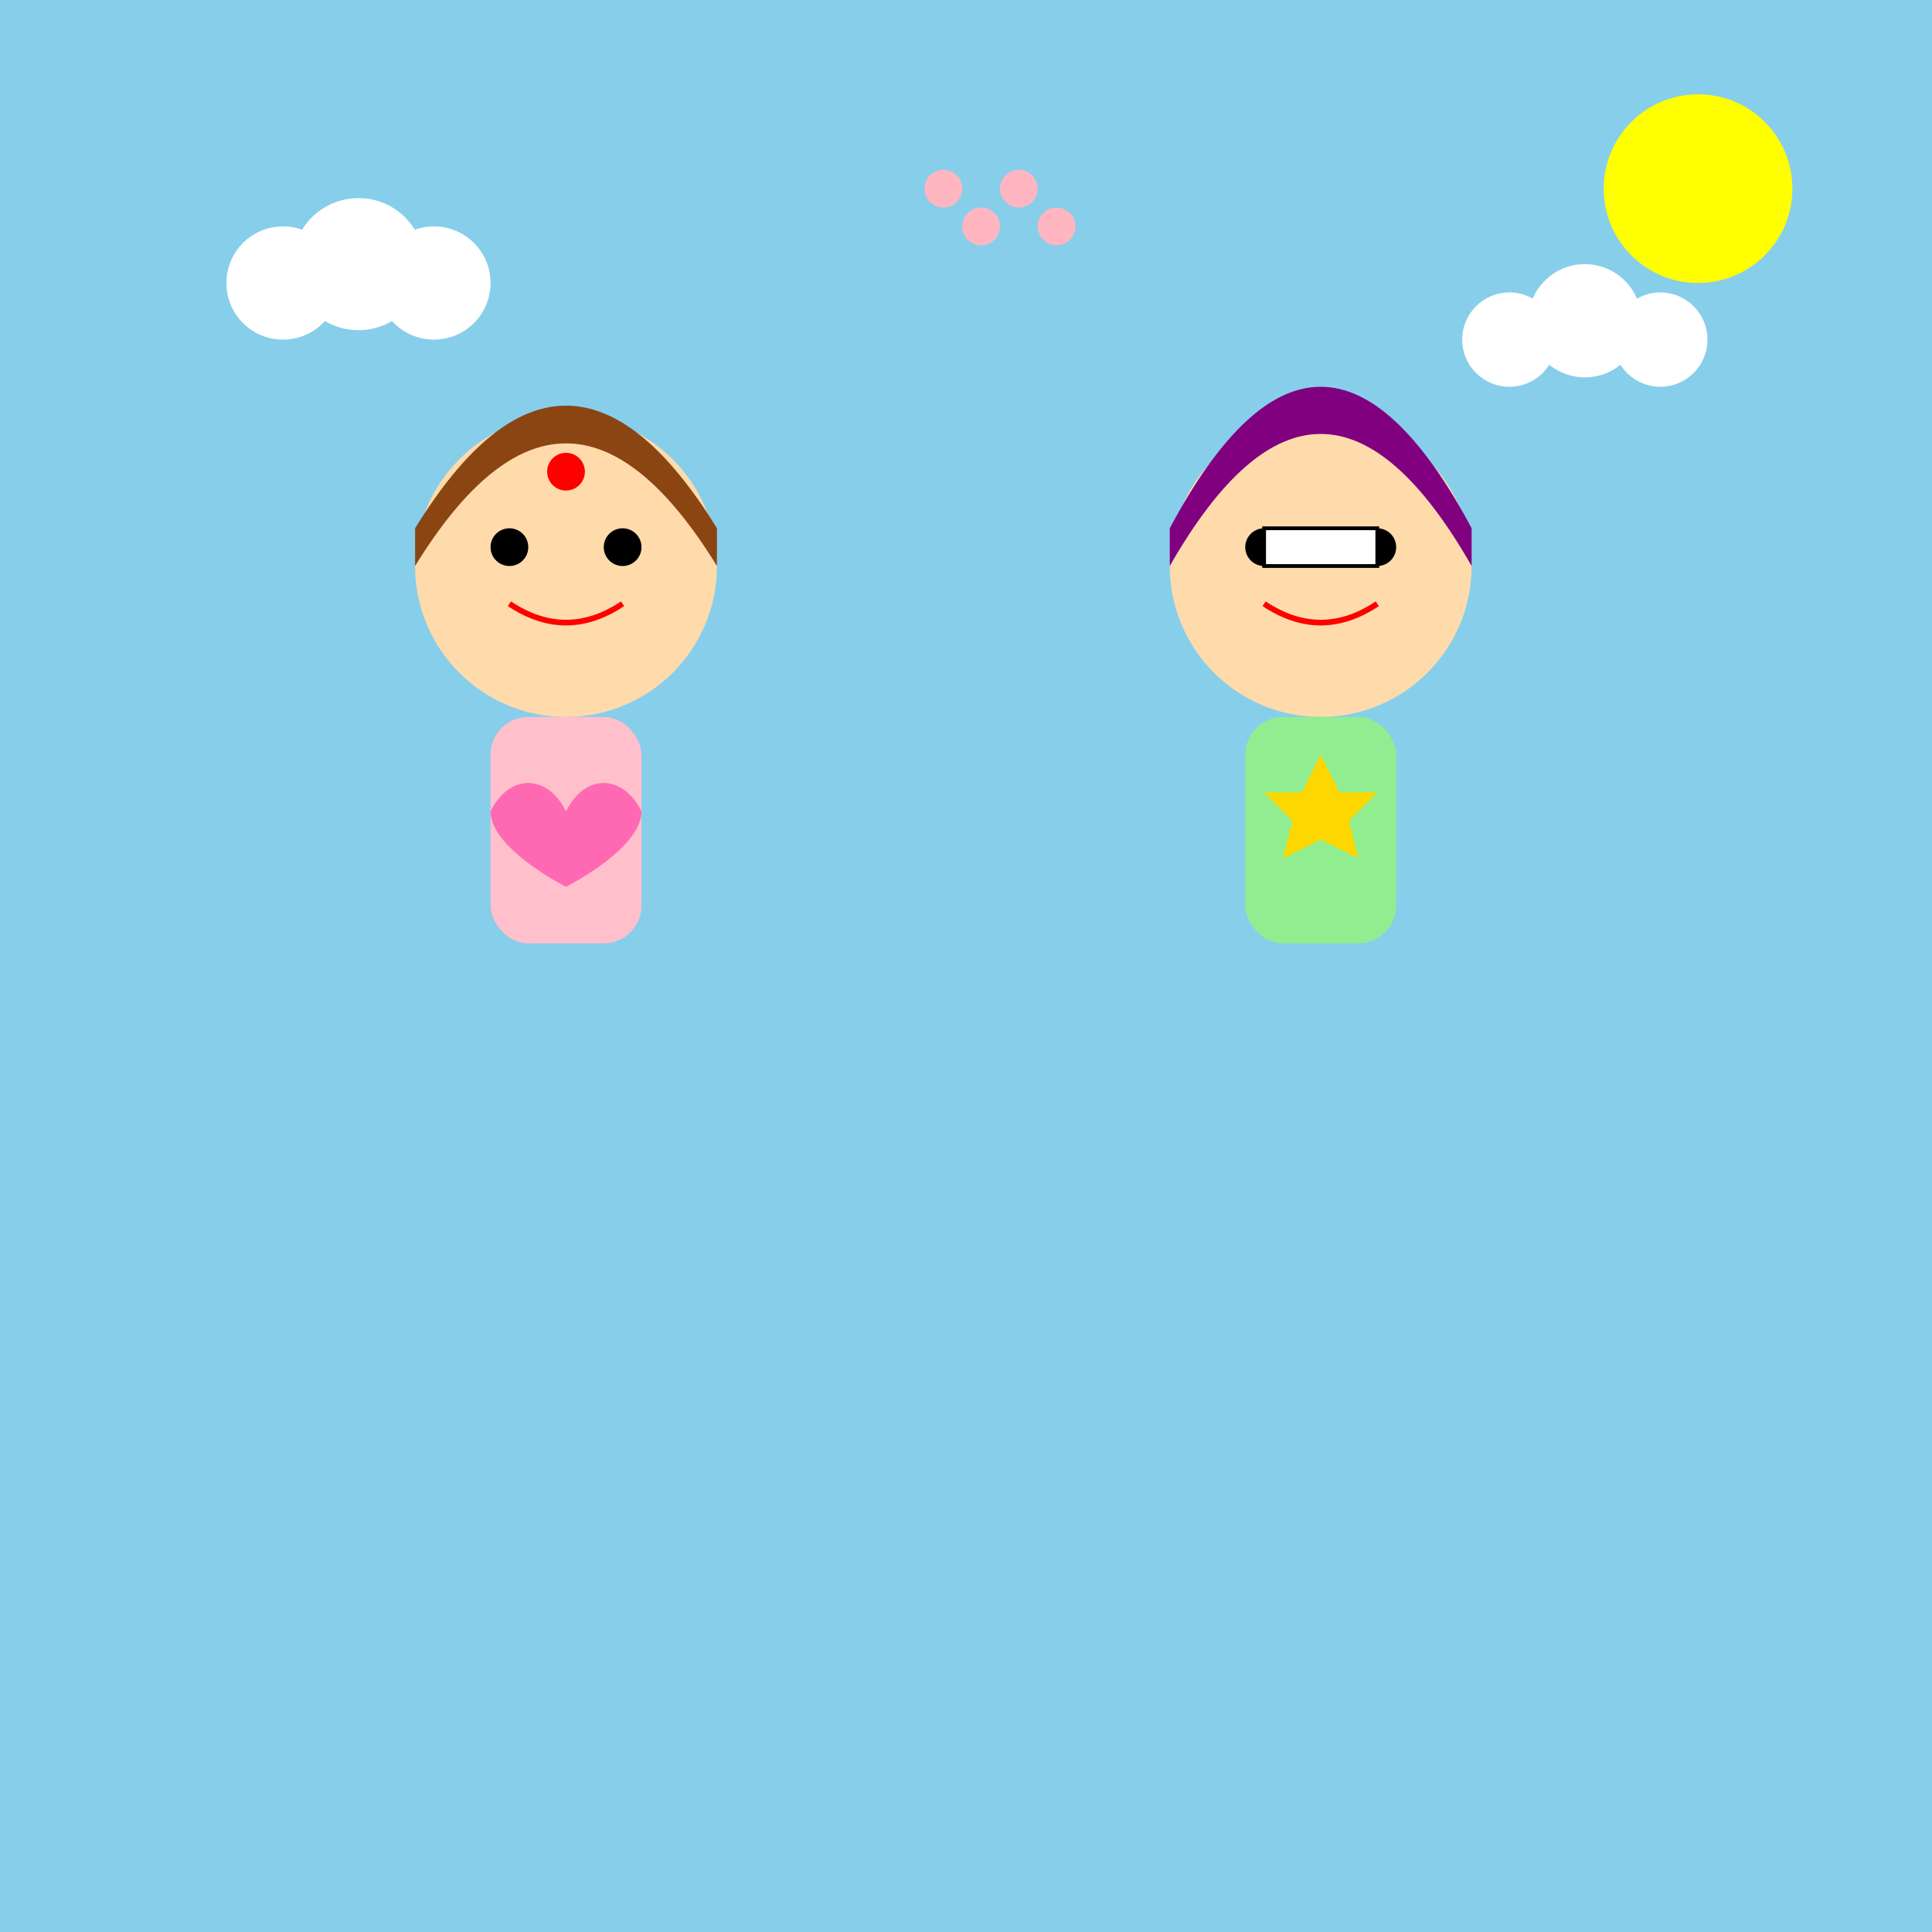 <!--

Generated by DrawGPT.
Free, open source, AI generated images in SVG, PNG, and HTML Canvas format.
https://drawgpt.ai

Created: 2025-05-08T06:17:19+00:00
-->
<svg id="svg1024" class="canvas"   viewBox="0 0 1024 1024" xmlns="http://www.w3.org/2000/svg" xmlns:xlink="http://www.w3.org/1999/xlink">
  <title>Playful Anime Party</title>
  <desc>Join the fun: two cheerful anime pals dancing under a vibrant sky, with silly sparkles and cherry blossoms galore!</desc>
  <!-- Background -->
  <rect id="bgRect1" class="background" x="0" y="0" width="1024" height="1024" fill="#87ceeb"/>
  <!-- Sun -->
  <circle id="sun1" class="sun" cx="900" cy="100" r="50" fill="yellow"/>
  <!-- Clouds -->
  <g id="cloudGroup1" class="cloud">
    <circle id="cloud1_part1" class="cloudPart" cx="150" cy="150" r="30" fill="white"/>
    <circle id="cloud1_part2" class="cloudPart" cx="190" cy="140" r="35" fill="white"/>
    <circle id="cloud1_part3" class="cloudPart" cx="230" cy="150" r="30" fill="white"/>
  </g>
  <g id="cloudGroup2" class="cloud">
    <circle id="cloud2_part1" class="cloudPart" cx="800" cy="180" r="25" fill="white"/>
    <circle id="cloud2_part2" class="cloudPart" cx="840" cy="170" r="30" fill="white"/>
    <circle id="cloud2_part3" class="cloudPart" cx="880" cy="180" r="25" fill="white"/>
  </g>
  <!-- Cherry Blossoms -->
  <g id="blossomGroup" class="blossom">
    <circle id="blossom1" class="blossomPart" cx="500" cy="100" r="10" fill="#ffb6c1"/>
    <circle id="blossom2" class="blossomPart" cx="520" cy="120" r="10" fill="#ffb6c1"/>
    <circle id="blossom3" class="blossomPart" cx="540" cy="100" r="10" fill="#ffb6c1"/>
    <circle id="blossom4" class="blossomPart" cx="560" cy="120" r="10" fill="#ffb6c1"/>
  </g>
  <!-- Anime Girl 1 -->
  <g id="animeGirl1" class="animeGirl">
    <!-- Head -->
    <circle id="girl1Head" class="head" cx="300" cy="300" r="80" fill="#ffdbac"/>
    <!-- Hair -->
    <path id="girl1Hair" class="hair" d="M220,280 Q300,150 380,280 L380,300 Q300,170 220,300 Z" fill="#8b4513"/>
    <!-- Eyes -->
    <circle id="girl1EyeLeft" class="eye" cx="270" cy="290" r="10" fill="black"/>
    <circle id="girl1EyeRight" class="eye" cx="330" cy="290" r="10" fill="black"/>
    <!-- Smile -->
    <path id="girl1Smile" class="mouth" d="M270,320 Q300,340 330,320" stroke="red" stroke-width="3" fill="none"/>
    <!-- Accessory (Bow) -->
    <circle id="girl1Bow" class="accessory" cx="300" cy="250" r="10" fill="red"/>
    <!-- Body (Cute Outfit) -->
    <rect id="girl1Body" class="body" x="260" y="380" width="80" height="120" rx="20" ry="20" fill="pink"/>
    <!-- Decorative Heart on Outfit -->
    <path id="girl1Heart" class="deco" d="M300,430 C290,410 270,410 260,430 C260,450 300,470 300,470 C300,470 340,450 340,430 C330,410 310,410 300,430 Z" fill="hotpink"/>
  </g>
  <!-- Anime Girl 2 -->
  <g id="animeGirl2" class="animeGirl">
    <!-- Head -->
    <circle id="girl2Head" class="head" cx="700" cy="300" r="80" fill="#ffdbac"/>
    <!-- Hair -->
    <path id="girl2Hair" class="hair" d="M620,280 Q700,130 780,280 L780,300 Q700,160 620,300 Z" fill="purple"/>
    <!-- Eyes -->
    <circle id="girl2EyeLeft" class="eye" cx="670" cy="290" r="10" fill="black"/>
    <circle id="girl2EyeRight" class="eye" cx="730" cy="290" r="10" fill="black"/>
    <!-- Smile -->
    <path id="girl2Smile" class="mouth" d="M670,320 Q700,340 730,320" stroke="red" stroke-width="3" fill="none"/>
    <!-- Accessory (Glasses) -->
    <rect id="girl2GlassesFrame" class="accessory" x="670" y="280" width="60" height="20" fill="white" stroke="black" stroke-width="2"/>
    <!-- Body (Cute Outfit) -->
    <rect id="girl2Body" class="body" x="660" y="380" width="80" height="120" rx="20" ry="20" fill="lightgreen"/>
    <!-- Decorative Star on Outfit -->
    <polygon id="girl2Star" class="deco" points="700,400 690,420 670,420 685,435 680,455 700,445 720,455 715,435 730,420 710,420" fill="gold"/>
  </g>
</svg>